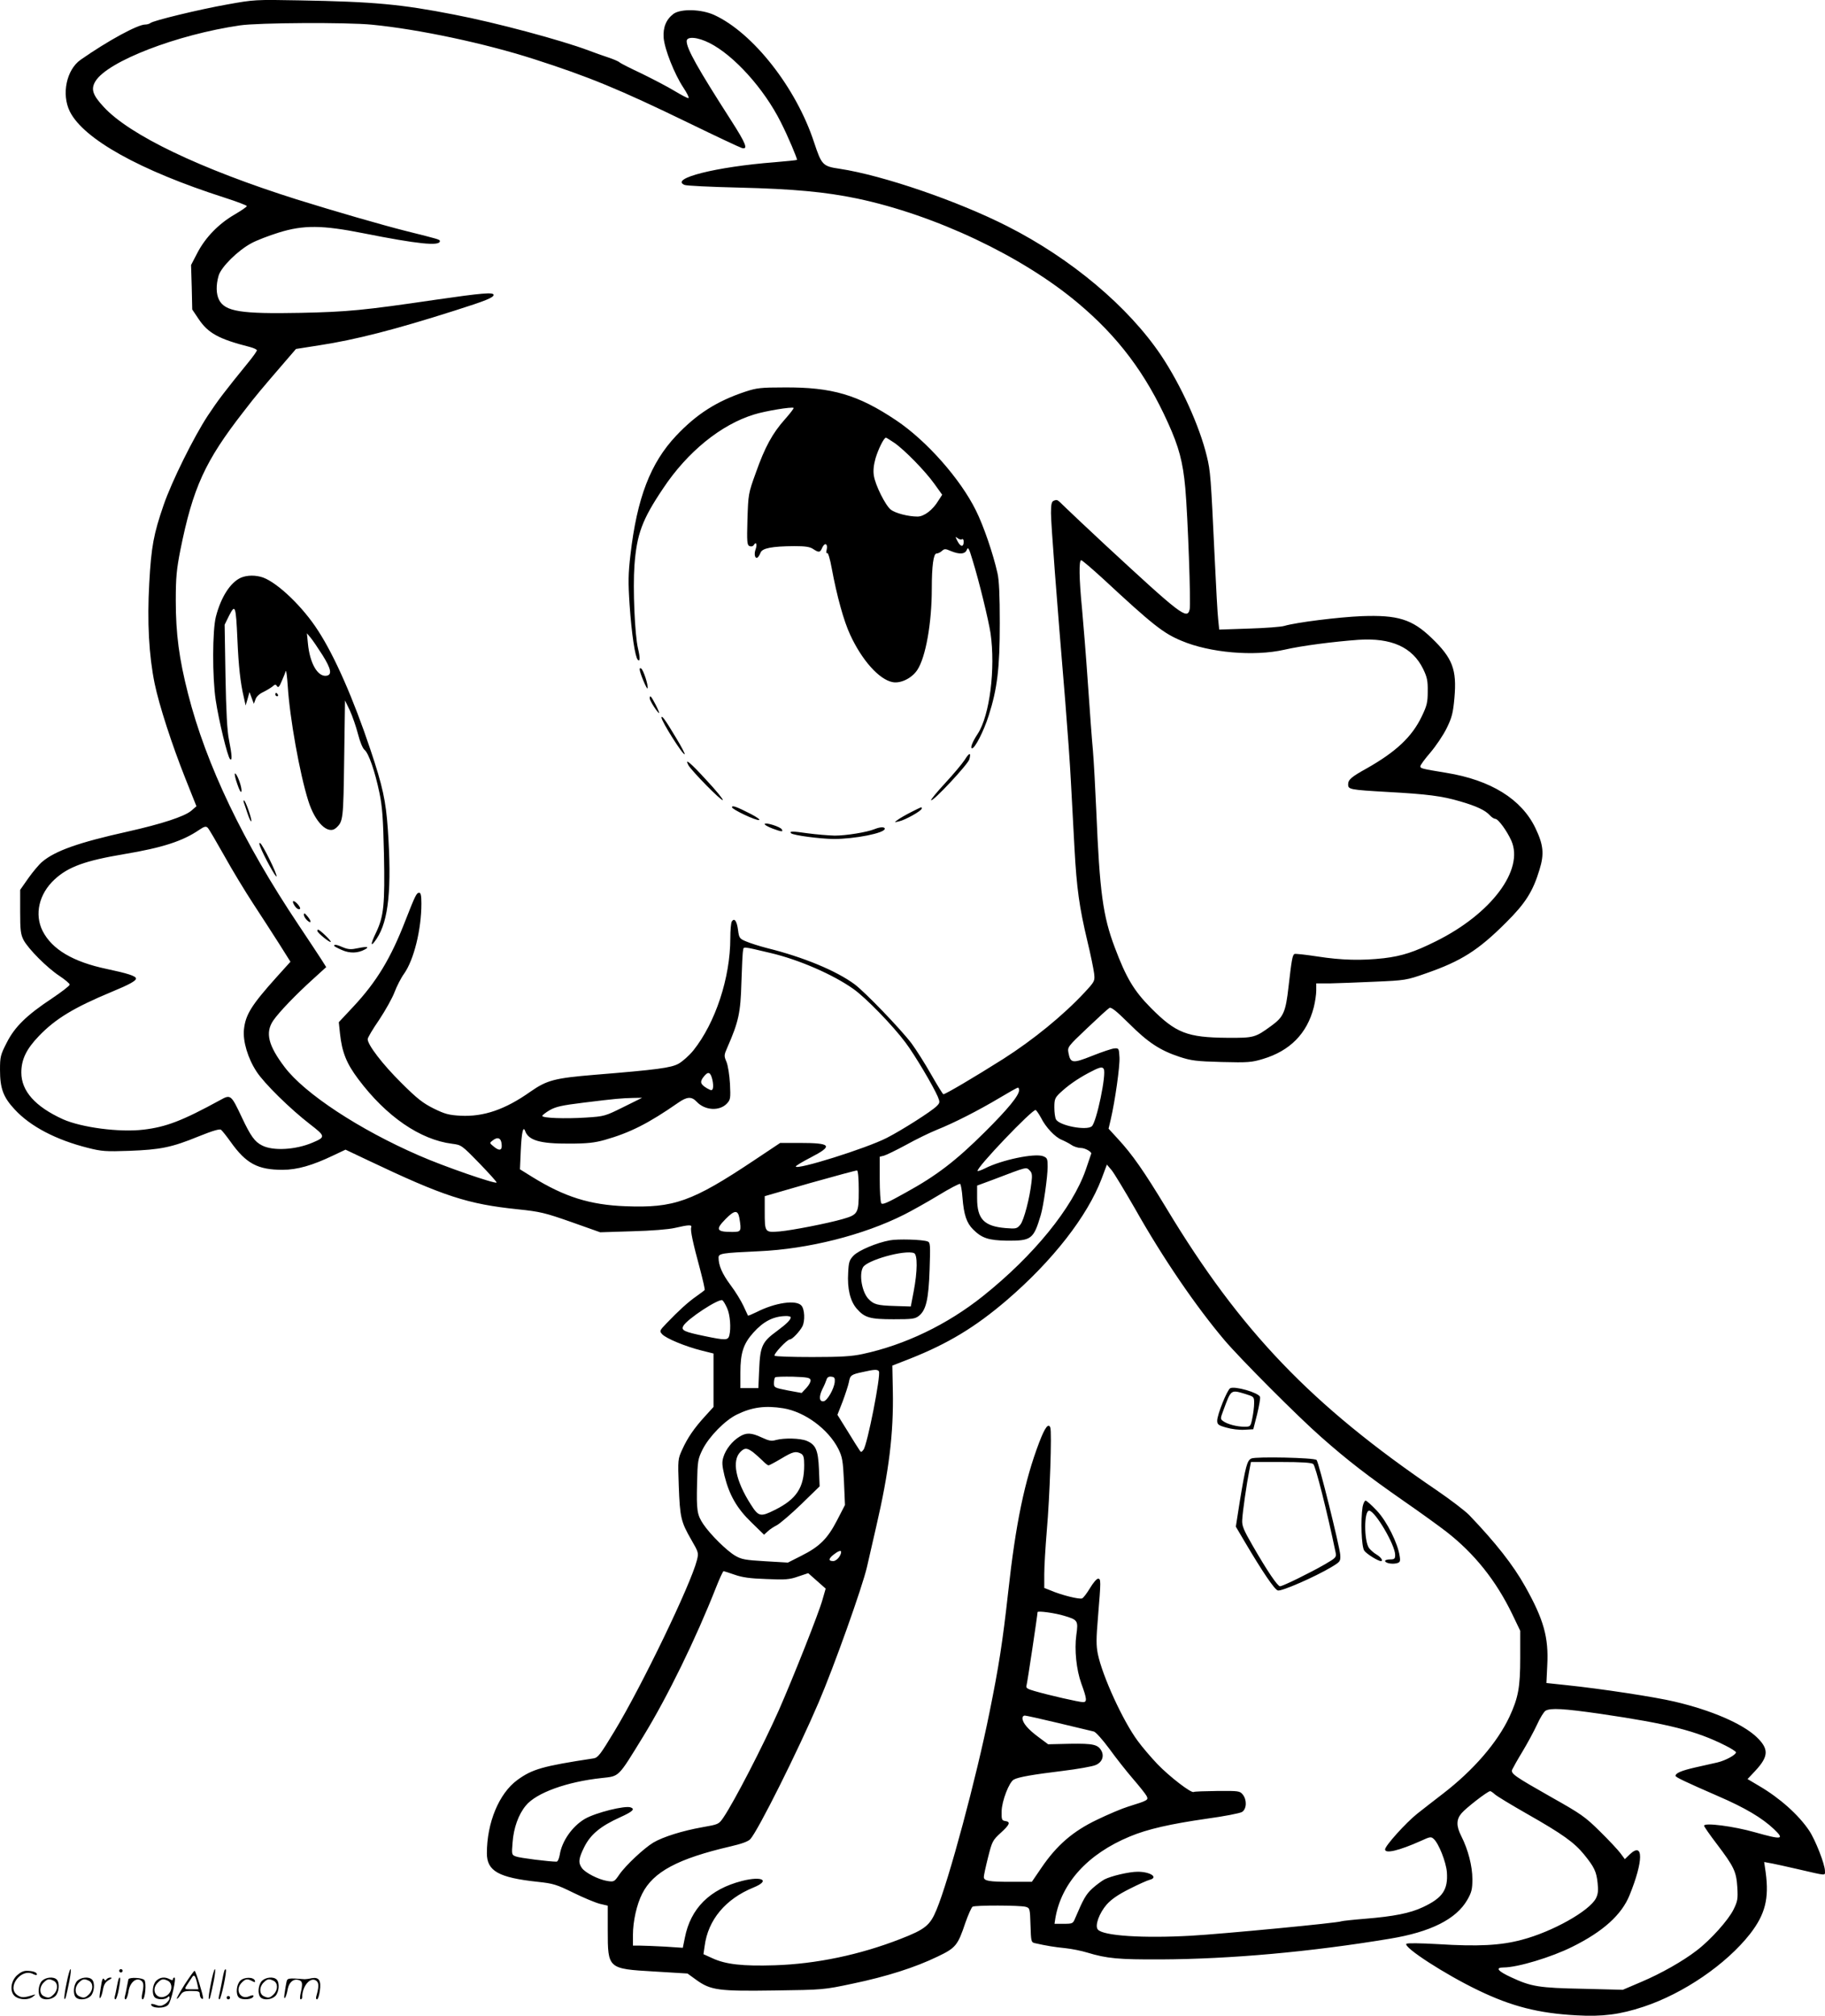 <svg version="1.0" xmlns="http://www.w3.org/2000/svg"
  viewBox="0 0 1087.03 1200.372"
 preserveAspectRatio="xMidYMid meet">
<g transform="translate(-1,1200.612) scale(0.1,-0.1)"
fill="#000000" stroke="none">
<path d="M1366 11980 c-170 -30 -445 -97 -460 -111 -6 -5 -20 -9 -31 -9 -45 0
-222 -96 -385 -210 -84 -59 -115 -205 -64 -308 82 -164 417 -351 922 -513 72
-23 132 -46 132 -50 0 -5 -33 -27 -72 -50 -95 -55 -174 -136 -222 -228 l-38
-73 4 -133 3 -132 37 -55 c57 -86 121 -121 306 -168 23 -6 42 -15 42 -20 0 -5
-21 -35 -47 -67 -148 -182 -183 -228 -246 -323 -85 -130 -214 -391 -262 -530
-60 -174 -74 -248 -86 -466 -13 -232 -2 -431 32 -598 27 -130 102 -362 184
-568 l65 -163 -31 -27 c-41 -34 -174 -78 -379 -124 -292 -65 -431 -114 -509
-180 -18 -15 -55 -59 -82 -97 l-49 -70 0 -129 c0 -110 3 -135 20 -169 28 -53
140 -166 215 -215 33 -22 60 -45 60 -51 0 -7 -47 -43 -105 -82 -151 -100 -222
-169 -270 -264 -37 -72 -40 -84 -40 -161 0 -111 19 -163 87 -236 94 -102 247
-182 439 -230 79 -20 106 -22 244 -17 185 7 252 20 413 86 87 35 126 46 134
39 7 -6 33 -38 57 -72 92 -129 161 -166 309 -166 87 0 178 26 303 86 l72 34
135 -64 c450 -214 592 -260 890 -291 135 -14 163 -21 320 -76 l172 -61 190 6
c115 3 216 11 255 20 82 19 104 20 97 3 -6 -17 10 -92 53 -250 17 -65 30 -121
27 -123 -2 -3 -24 -19 -49 -37 -49 -34 -106 -86 -177 -160 -43 -45 -44 -47
-27 -66 23 -25 138 -73 234 -97 l72 -18 0 -159 0 -159 -50 -55 c-65 -71 -105
-129 -137 -200 -25 -55 -26 -59 -20 -217 7 -186 13 -212 74 -318 44 -76 45
-79 34 -123 -36 -143 -327 -747 -491 -1018 -84 -139 -98 -158 -125 -162 -303
-46 -365 -64 -454 -129 -109 -80 -181 -254 -181 -436 0 -106 70 -145 303 -170
93 -10 112 -16 212 -65 61 -30 131 -59 158 -66 l47 -11 0 -147 c0 -229 1 -229
277 -245 l198 -12 51 -37 c87 -63 133 -69 468 -64 289 4 292 4 466 41 201 42
371 96 505 161 107 51 120 66 165 201 17 48 36 91 43 96 15 9 282 9 317 -1 24
-7 25 -10 28 -109 3 -96 4 -102 25 -107 71 -16 120 -24 182 -30 39 -4 97 -16
130 -26 119 -36 186 -42 440 -41 416 2 893 45 1362 123 245 40 397 117 463
232 25 44 30 62 30 123 0 77 -25 175 -66 256 -31 61 -30 99 1 136 27 32 156
132 171 132 4 0 17 -9 28 -19 12 -11 98 -63 191 -116 213 -121 282 -171 340
-242 61 -75 74 -102 81 -171 5 -44 2 -66 -10 -90 -39 -76 -261 -200 -441 -247
-126 -34 -261 -41 -500 -26 -105 6 -183 7 -188 2 -20 -20 230 -182 428 -277
199 -96 360 -137 585 -149 155 -9 260 5 399 51 239 79 493 253 635 434 90 116
114 210 93 366 l-9 62 49 -9 c26 -5 97 -21 158 -35 169 -39 155 -38 155 -9 0
39 -57 185 -94 240 -63 94 -175 194 -298 266 l-69 41 46 49 c81 87 82 131 6
203 -85 79 -268 158 -486 209 -117 28 -440 77 -642 98 l-122 13 5 105 c9 166
-21 273 -131 469 -72 129 -177 262 -333 425 -25 26 -113 93 -195 149 -745 506
-1169 948 -1610 1680 -134 221 -202 319 -289 413 l-55 60 13 55 c26 112 55
317 52 370 -3 53 -4 55 -30 53 -15 -1 -74 -21 -132 -44 -118 -47 -130 -45
-142 18 -6 34 -4 37 111 146 65 62 124 116 133 121 11 6 40 -17 116 -92 114
-114 186 -161 301 -199 70 -23 101 -27 252 -31 156 -4 179 -2 245 18 161 48
263 151 303 307 8 31 15 77 15 100 l0 43 78 0 c42 1 163 5 267 10 186 8 192 9
309 50 210 73 311 137 477 303 116 115 160 186 199 315 29 94 23 148 -25 248
-83 172 -266 285 -530 328 -146 24 -155 26 -155 39 0 7 27 44 60 82 33 39 77
104 97 145 31 63 38 91 46 180 15 169 -11 237 -136 357 -116 112 -202 138
-417 130 -140 -6 -388 -37 -460 -58 -19 -6 -114 -13 -211 -16 l-177 -6 -6 59
c-4 32 -13 199 -21 369 -23 486 -25 515 -47 605 -43 178 -153 421 -271 598
-195 291 -536 578 -917 771 -295 150 -741 303 -998 342 -102 15 -108 22 -153
157 -106 325 -364 653 -595 759 -77 35 -198 38 -242 7 -44 -33 -64 -81 -59
-144 6 -68 64 -215 117 -295 22 -33 36 -61 31 -63 -5 -2 -42 18 -84 43 -41 25
-128 70 -193 102 -66 31 -126 61 -134 68 -8 7 -40 20 -70 30 -30 10 -82 28
-115 41 -163 61 -549 165 -799 213 -317 62 -476 77 -926 85 -258 5 -269 4
-424 -24z m860 -121 c278 -27 673 -111 965 -205 327 -105 509 -180 919 -379
162 -79 305 -146 318 -150 40 -12 26 25 -64 165 -199 310 -264 426 -264 471 0
30 65 25 136 -11 145 -73 324 -271 424 -470 43 -84 101 -222 97 -226 -2 -2
-62 -8 -133 -14 -349 -27 -626 -97 -537 -135 10 -5 155 -12 323 -16 329 -8
517 -26 705 -65 465 -98 983 -343 1315 -622 239 -200 404 -419 537 -714 65
-143 89 -233 103 -388 15 -168 34 -692 26 -723 -15 -62 -49 -36 -506 387 -107
100 -214 200 -238 224 -47 46 -44 44 -66 36 -12 -5 -16 -21 -16 -73 0 -63 33
-498 85 -1121 13 -162 29 -380 34 -485 6 -104 15 -280 21 -390 13 -240 29
-352 76 -550 20 -82 38 -171 41 -196 5 -45 4 -47 -58 -114 -128 -137 -305
-281 -482 -394 -171 -108 -345 -211 -358 -211 -3 0 -36 53 -73 118 -36 64 -89
147 -116 184 -66 87 -278 307 -340 353 -110 81 -306 162 -520 215 -47 12 -103
30 -126 40 -39 16 -42 21 -48 68 -7 54 -22 74 -37 51 -5 -8 -9 -52 -9 -99 0
-237 -89 -505 -220 -669 -25 -31 -65 -66 -88 -79 -45 -25 -129 -36 -497 -66
-242 -20 -287 -32 -386 -101 -150 -106 -278 -150 -416 -143 -70 4 -93 10 -160
43 -64 32 -99 59 -194 154 -110 109 -199 225 -199 259 0 9 31 61 69 116 37 56
78 129 91 164 13 34 38 84 57 110 58 82 103 262 103 418 0 47 -4 64 -13 64
-16 0 -24 -17 -82 -165 -87 -225 -171 -364 -310 -513 l-87 -93 7 -67 c12 -112
39 -179 109 -272 167 -223 369 -361 559 -385 55 -7 57 -8 163 -117 58 -60 104
-111 102 -114 -10 -9 -317 97 -462 161 -355 154 -682 369 -801 527 -97 128
-116 204 -68 276 35 51 135 155 238 248 l78 71 -29 46 c-16 25 -77 117 -135
204 -330 493 -551 954 -659 1378 -53 208 -73 356 -73 555 0 139 5 186 27 299
75 373 147 531 377 826 76 99 107 135 243 293 l69 80 140 22 c215 33 449 93
807 207 183 58 230 77 230 93 0 17 -70 11 -346 -29 -429 -63 -522 -72 -804
-78 -355 -7 -449 8 -485 77 -18 35 -19 88 -3 144 15 52 115 151 196 194 31 17
104 45 162 63 148 46 259 45 505 -4 322 -64 455 -78 455 -47 0 10 -4 11 -200
60 -143 36 -423 117 -654 189 -573 181 -993 382 -1148 550 -67 72 -78 107 -49
154 73 118 484 277 861 332 108 16 637 19 786 4z m4356 -3301 c293 -272 357
-323 466 -368 168 -71 431 -94 612 -53 104 24 291 48 441 59 196 13 322 -43
386 -174 23 -48 28 -69 27 -133 0 -66 -5 -86 -36 -150 -58 -121 -153 -210
-328 -309 -92 -51 -110 -67 -110 -95 0 -30 9 -32 235 -45 236 -13 324 -24 432
-56 97 -28 150 -53 177 -83 11 -12 25 -21 32 -21 18 0 70 -72 96 -130 77 -174
-120 -436 -449 -599 -130 -65 -203 -88 -310 -101 -134 -15 -251 -12 -394 10
-72 11 -134 18 -139 15 -12 -7 -17 -38 -35 -194 -17 -153 -30 -181 -103 -234
-96 -70 -103 -72 -262 -71 -239 2 -306 28 -455 178 -101 102 -147 179 -215
360 -71 188 -90 331 -110 811 -6 138 -15 300 -20 360 -6 61 -19 241 -30 400
-11 160 -27 360 -35 445 -18 183 -19 290 -5 290 6 0 65 -51 132 -112z m-5236
-1648 c47 -85 125 -213 172 -285 47 -71 116 -179 154 -238 l68 -108 -83 -92
c-150 -167 -185 -224 -194 -312 -7 -69 23 -171 75 -250 45 -70 201 -223 319
-314 92 -71 93 -76 15 -109 -100 -43 -236 -51 -301 -17 -44 22 -68 56 -120
166 -64 136 -67 139 -128 105 -227 -124 -323 -161 -459 -177 -143 -17 -369 13
-479 62 -165 75 -248 168 -248 278 0 77 29 139 105 218 98 102 208 169 434
263 104 43 144 65 144 79 0 15 -51 31 -174 57 -200 42 -326 116 -382 226 -50
99 -22 221 71 307 82 76 183 112 415 151 227 38 348 77 446 144 31 21 41 23
51 13 7 -6 51 -82 99 -167z m3254 -579 c167 -39 372 -128 493 -214 75 -53 236
-219 311 -320 55 -73 165 -259 192 -322 13 -32 13 -36 -7 -56 -31 -31 -207
-143 -297 -189 -123 -63 -542 -194 -542 -170 0 4 41 29 90 54 135 70 122 86
-69 86 l-114 0 -156 -104 c-369 -246 -477 -284 -764 -273 -214 8 -365 56 -556
174 l-74 46 5 114 c5 106 14 147 26 114 20 -56 90 -76 262 -75 107 0 151 5
212 22 151 43 260 98 437 221 53 37 80 39 111 6 49 -52 136 -57 180 -10 21 23
22 30 18 117 -3 51 -12 110 -21 131 -15 35 -15 40 5 85 68 155 79 208 84 387
3 94 7 180 10 191 4 24 -9 26 164 -15z m1984 -690 c18 -28 -43 -319 -71 -342
-32 -27 -193 4 -213 41 -6 10 -10 43 -10 72 0 48 4 57 33 85 48 45 99 81 169
119 66 35 83 40 92 25z m-2331 -64 c5 -21 6 -44 3 -53 -5 -13 -9 -13 -36 2
-39 24 -43 38 -18 69 26 33 40 28 51 -18z m1827 -63 c0 -31 -66 -112 -204
-249 -171 -170 -286 -259 -470 -360 -109 -61 -140 -75 -147 -64 -5 8 -9 73 -9
145 l0 132 25 6 c14 4 74 33 133 65 59 33 142 73 184 90 98 39 244 113 373
190 55 33 103 60 108 60 4 1 7 -6 7 -15z m-2356 -100 c-109 -54 -113 -56 -225
-63 -126 -8 -259 -3 -259 10 0 4 20 20 44 34 37 21 72 29 203 45 194 24 223
26 293 28 l55 1 -111 -55z m2487 -65 c28 -56 83 -114 122 -130 17 -7 44 -21
59 -31 14 -10 40 -18 56 -18 24 0 62 -21 62 -33 0 -1 -15 -45 -33 -97 -79
-227 -310 -511 -612 -752 -213 -170 -465 -291 -717 -345 -65 -14 -130 -18
-300 -18 -119 0 -220 3 -224 8 -9 8 74 97 91 97 14 0 58 47 74 77 17 33 14
104 -6 125 -32 35 -156 17 -266 -39 -27 -13 -50 -23 -52 -21 -1 2 -13 28 -27
58 -14 30 -48 86 -77 124 -49 66 -71 116 -71 163 0 25 20 28 240 38 293 13
623 96 865 218 44 22 135 73 203 114 67 41 126 72 131 69 4 -3 11 -40 14 -83
8 -100 24 -149 63 -188 52 -52 92 -65 201 -67 146 -1 159 8 202 152 16 53 41
228 41 288 0 48 -2 53 -27 63 -50 19 -247 -22 -345 -72 -22 -11 -42 -18 -45
-16 -13 14 330 373 346 363 6 -4 20 -25 32 -47z m-3213 -157 c4 -38 -14 -42
-49 -12 -24 20 -24 20 -4 35 29 23 50 15 53 -23z m3774 -386 c167 -296 362
-580 531 -780 96 -113 440 -458 577 -578 156 -138 278 -232 495 -383 94 -65
206 -146 250 -180 167 -130 295 -290 392 -490 l48 -100 0 -160 c0 -176 -11
-238 -65 -354 -72 -152 -213 -316 -395 -456 -49 -38 -118 -91 -153 -119 -69
-55 -192 -192 -192 -213 0 -27 82 -8 214 51 54 25 60 26 76 11 30 -27 73 -137
78 -196 8 -106 -25 -155 -143 -210 -76 -36 -173 -55 -344 -69 -74 -6 -137 -13
-141 -15 -14 -9 -703 -75 -895 -86 -286 -16 -525 -1 -556 37 -19 23 8 97 53
149 28 31 68 59 136 93 53 27 107 51 120 54 54 14 4 48 -71 48 -52 0 -158 -25
-199 -46 -16 -9 -49 -33 -72 -54 -38 -35 -53 -62 -102 -177 -13 -32 -16 -33
-69 -33 l-54 0 5 33 c36 210 193 383 444 487 105 44 243 75 459 106 102 14
196 32 209 40 28 18 30 72 4 104 -17 21 -25 22 -151 21 -74 -1 -137 -3 -141
-6 -14 -9 -145 92 -216 166 -39 41 -92 103 -118 139 -88 119 -210 386 -237
517 -10 50 -10 91 1 220 18 218 18 228 0 228 -8 0 -29 -25 -47 -55 -18 -30
-39 -58 -47 -62 -14 -8 -123 19 -188 47 l-38 15 0 83 c0 45 7 161 15 257 18
205 31 590 21 615 -11 29 -32 1 -66 -88 -87 -228 -140 -482 -185 -892 -33
-297 -55 -439 -111 -715 -78 -389 -243 -1003 -316 -1177 -38 -92 -67 -116
-214 -173 -243 -95 -502 -149 -749 -157 -192 -6 -292 5 -372 42 l-53 24 7 48
c20 156 124 281 291 349 103 42 52 70 -69 39 -191 -49 -306 -163 -340 -339
l-12 -59 -105 7 c-58 3 -125 6 -149 6 l-43 0 0 63 c0 83 23 183 55 246 66 131
213 209 527 282 65 15 104 29 117 43 46 50 284 526 407 814 91 212 260 686
288 807 9 39 34 147 55 240 76 328 104 554 99 809 l-3 150 105 41 c227 90 389
188 576 348 275 236 481 501 566 725 l31 83 28 -33 c15 -18 78 -123 141 -232z
m-627 228 c12 -12 14 -28 9 -67 -11 -97 -45 -226 -66 -253 -21 -25 -25 -26
-89 -21 -128 11 -169 54 -169 177 l0 76 92 34 c213 81 199 78 223 54z m-1020
-118 c0 -136 -4 -143 -98 -170 -92 -26 -297 -66 -373 -73 -89 -7 -89 -7 -89
121 l0 89 270 78 c149 42 275 76 280 75 6 -2 10 -50 10 -120z m-711 -163 c13
-80 11 -83 -43 -83 -94 0 -101 14 -39 77 53 54 73 55 82 6z m-73 -537 c18 -40
24 -119 13 -163 -8 -29 -23 -29 -148 -3 -121 25 -140 34 -126 60 22 41 213
166 233 153 5 -3 18 -24 28 -47z m379 -54 c0 -15 -24 -39 -82 -82 -88 -64
-100 -90 -106 -226 l-5 -114 -53 0 -54 0 0 93 c0 117 18 171 77 237 60 67 118
97 191 99 17 1 32 -3 32 -7z m525 -322 c13 -21 -69 -439 -92 -467 -12 -16 -15
-16 -23 -3 -6 8 -38 59 -71 113 l-61 98 31 79 c16 43 33 95 37 114 8 43 13 47
84 62 70 16 87 16 95 4z m-407 -52 c2 -9 -9 -30 -25 -47 l-28 -30 -82 15 c-80
16 -83 17 -83 43 0 15 3 31 7 35 4 4 52 5 107 4 85 -3 101 -6 104 -20z m144
-13 c-5 -41 -44 -109 -65 -113 -27 -5 -31 25 -9 71 12 23 23 50 26 60 4 12 14
17 28 15 19 -2 22 -8 20 -33z m-307 -155 c129 -21 268 -124 328 -241 24 -49
28 -69 34 -195 l6 -140 -47 -91 c-57 -110 -104 -157 -214 -212 l-79 -40 -135
8 c-120 7 -141 11 -179 33 -51 30 -149 127 -190 188 -37 56 -41 80 -37 246 3
131 5 142 33 199 39 77 134 174 205 208 90 44 169 54 275 37z m345 -855 c0
-23 -27 -55 -47 -55 -30 0 -29 14 3 39 25 20 44 27 44 16z m-635 -136 c45 -16
93 -23 190 -26 113 -5 138 -3 189 15 l60 20 52 -46 52 -46 -19 -66 c-21 -77
-173 -460 -259 -656 -96 -216 -266 -545 -331 -641 -28 -41 -30 -41 -126 -58
-118 -21 -233 -57 -291 -91 -55 -33 -166 -136 -204 -192 -29 -42 -31 -43 -71
-37 -54 9 -131 49 -151 77 -23 32 -20 57 15 127 37 73 95 122 212 175 75 34
91 49 64 59 -33 13 -209 -31 -273 -68 -75 -44 -137 -132 -150 -214 -4 -23 -12
-41 -19 -41 -43 0 -220 22 -242 31 -25 9 -26 11 -20 82 6 87 35 168 79 221 62
76 245 142 452 164 107 12 95 0 248 249 145 237 313 581 433 886 21 53 41 97
45 97 3 0 33 -10 65 -21z m1964 -245 c81 -24 84 -29 72 -114 -12 -88 0 -207
30 -290 33 -90 35 -110 10 -110 -23 0 -203 41 -289 66 -42 12 -52 18 -48 32 5
15 66 423 66 438 0 9 104 -5 159 -22z m3196 -584 c402 -59 569 -101 743 -189
34 -17 62 -35 62 -40 0 -15 -63 -49 -110 -60 -25 -6 -85 -19 -133 -30 -83 -19
-117 -34 -117 -50 0 -8 59 -36 254 -121 160 -69 261 -129 332 -196 65 -62 50
-65 -113 -19 -126 36 -303 59 -303 39 0 -5 34 -54 76 -109 103 -136 116 -164
122 -257 4 -70 2 -83 -23 -134 -31 -62 -135 -179 -219 -243 -83 -64 -212 -137
-330 -187 l-110 -47 -235 6 c-265 5 -311 13 -429 68 -81 37 -98 59 -46 59 83
0 285 61 409 123 184 91 294 191 341 307 83 204 84 321 2 244 l-30 -29 -26 35
c-14 19 -69 78 -122 130 -88 87 -112 104 -288 203 -222 126 -244 141 -235 165
4 9 31 58 61 107 30 50 69 122 87 161 18 40 41 77 51 83 31 17 106 13 329 -19z
m-3229 -55 c104 -25 198 -47 209 -50 11 -2 52 -48 92 -102 39 -54 102 -134
140 -178 38 -44 75 -90 82 -103 13 -25 10 -27 -109 -64 -36 -11 -119 -46 -185
-78 -145 -69 -241 -153 -331 -285 l-58 -85 -120 0 c-137 0 -166 5 -166 29 0 9
11 61 25 116 24 95 27 102 75 146 55 50 61 66 28 71 -21 3 -23 8 -22 58 1 61
45 175 73 189 27 15 115 30 287 51 91 11 181 27 199 35 38 15 53 51 36 84 -21
39 -49 45 -187 43 l-131 -3 -59 44 c-61 45 -94 84 -94 112 0 8 6 15 14 15 7 0
98 -20 202 -45z M4450 9674 c-171 -57 -290 -133 -412 -262 -154 -163 -234
-372 -273 -711 -13 -112 -14 -161 -5 -295 12 -176 33 -313 49 -329 14 -14 14
13 1 68 -19 80 -31 356 -21 495 14 185 45 271 171 458 145 218 345 380 542
440 67 21 226 47 235 39 2 -3 -21 -33 -52 -68 -74 -83 -119 -165 -173 -318
-45 -124 -45 -128 -50 -278 -4 -137 -2 -153 13 -159 10 -4 21 -1 25 7 14 22
21 4 11 -25 -11 -28 -5 -59 11 -50 5 3 13 16 18 29 10 27 68 38 201 39 65 0
93 -4 112 -17 35 -23 42 -22 55 9 15 32 34 22 26 -13 -4 -16 -3 -24 3 -20 5 4
17 -35 27 -91 31 -167 72 -315 110 -396 70 -152 173 -267 253 -282 49 -9 115
24 147 73 50 76 86 280 86 483 0 135 10 210 28 210 9 0 23 7 32 15 15 14 21
14 53 0 53 -22 86 -19 96 8 7 18 13 8 34 -63 40 -129 95 -357 107 -435 30
-210 -5 -489 -76 -598 -32 -48 -47 -87 -34 -87 17 0 70 103 99 195 51 159 66
281 66 550 0 166 -4 258 -14 299 -26 116 -83 282 -128 372 -92 187 -293 415
-475 537 -227 152 -381 198 -667 196 -139 0 -164 -3 -231 -25z m887 -305 c62
-43 184 -168 239 -245 l46 -64 -22 -34 c-34 -57 -86 -96 -125 -96 -55 0 -132
20 -159 41 -32 25 -93 147 -101 203 -5 29 -1 64 10 103 16 54 50 123 62 123 2
0 25 -14 50 -31z m403 -574 c5 3 10 -2 10 -14 0 -34 -18 -33 -36 1 -15 29 -15
31 -1 20 9 -8 21 -11 27 -7z M1445 8566 c-63 -28 -119 -116 -149 -232 -21 -82
-22 -359 -1 -498 18 -120 70 -335 85 -350 14 -14 12 23 -6 114 -11 52 -17 167
-21 381 l-5 305 27 55 c36 70 40 59 49 -141 7 -162 18 -261 38 -345 l11 -50
12 40 11 40 13 -35 13 -35 10 27 c5 16 24 33 46 43 20 10 45 25 55 33 16 14
19 14 27 2 7 -11 14 -4 28 30 11 25 22 52 24 60 3 8 8 -32 12 -90 12 -191 71
-520 122 -682 41 -131 118 -205 166 -162 42 39 43 48 48 409 l5 350 29 -60
c15 -33 37 -96 48 -139 12 -47 28 -86 39 -95 25 -20 62 -127 89 -256 17 -81
22 -149 27 -365 6 -301 -1 -370 -47 -467 -36 -74 -34 -93 4 -36 71 108 90 296
66 652 -12 168 -30 254 -104 474 -100 299 -212 555 -311 707 -90 141 -239 284
-328 317 -43 15 -95 15 -132 -1z m486 -461 c52 -83 58 -118 23 -123 -52 -7
-99 75 -110 193 l-6 60 21 -25 c12 -14 44 -61 72 -105z M3820 8021 c0 -21 44
-125 47 -114 6 16 -25 111 -38 118 -5 4 -9 2 -9 -4z M1650 7870 c0 -5 5 -10
11 -10 5 0 7 5 4 10 -3 6 -8 10 -11 10 -2 0 -4 -4 -4 -10z M3880 7847 c0 -13
47 -87 56 -87 2 0 -7 23 -21 50 -26 50 -35 61 -35 37z M3950 7733 c0 -22 129
-227 138 -218 3 2 -20 46 -51 97 -64 107 -86 138 -87 121z M5756 7481 c-15
-23 -67 -85 -116 -138 -49 -53 -87 -99 -84 -102 10 -11 221 215 228 244 11 42
0 41 -28 -4z M4110 7450 c18 -33 197 -216 205 -208 4 3 -39 56 -96 117 -97
106 -133 136 -109 91z M1423 7338 c13 -39 23 -56 25 -44 5 21 -26 106 -38 106
-5 0 1 -28 13 -62z M1462 7228 c3 -7 13 -38 23 -68 10 -30 20 -50 22 -44 4 12
-35 124 -44 124 -3 0 -3 -6 -1 -12z M4370 7199 c0 -13 146 -82 162 -76 7 2
-15 18 -50 36 -86 44 -112 53 -112 40z M5437 7170 c-32 -16 -68 -37 -80 -46
-22 -16 -22 -16 8 -9 37 8 135 63 135 76 0 12 5 13 -63 -21z M4565 7100 c-3
-5 18 -17 47 -28 54 -20 65 -21 54 -4 -9 15 -95 42 -101 32z M5220 7069 c-46
-19 -171 -39 -238 -39 -37 1 -110 7 -162 14 -90 13 -110 13 -98 0 13 -12 169
-33 254 -34 126 0 304 35 304 61 0 12 -28 11 -60 -2z M1560 6964 c21 -55 94
-187 97 -177 5 13 -82 189 -97 198 -7 4 -7 -3 0 -21z M1760 6621 c12 -23 29
-35 37 -27 7 7 -26 46 -39 46 -5 0 -4 -9 2 -19z M1820 6559 c0 -9 9 -24 20
-34 26 -23 26 -4 0 26 -15 18 -19 20 -20 8z M1900 6463 c0 -12 80 -76 80 -65
0 10 -66 72 -75 72 -3 0 -5 -3 -5 -7z M2000 6374 c0 -3 21 -14 46 -25 47 -21
95 -20 137 3 30 16 13 19 -40 8 -41 -9 -58 -8 -88 4 -39 17 -55 20 -55 10z
M5310 4620 c-78 -14 -186 -60 -216 -91 -25 -26 -29 -39 -32 -101 -6 -96 12
-170 51 -215 47 -54 79 -63 220 -63 109 0 127 2 150 20 43 34 58 98 64 276 5
146 4 161 -11 167 -30 12 -179 16 -226 7z m144 -76 c22 -8 21 -110 -2 -229
l-17 -89 -94 3 c-106 3 -127 9 -159 43 -38 41 -56 144 -32 187 23 43 249 106
304 85z M7337 3739 c-18 -11 -77 -157 -77 -193 0 -22 7 -28 54 -41 30 -9 79
-15 108 -13 l53 3 23 90 c12 50 20 96 17 103 -9 25 -151 66 -178 51z m91 -34
c51 -16 52 -16 52 -55 0 -21 -5 -62 -11 -90 -10 -49 -11 -50 -47 -50 -45 0
-101 15 -126 33 -18 13 -18 15 2 68 45 122 43 120 130 94z M7464 3321 c-26
-11 -35 -47 -69 -253 l-24 -153 56 -95 c103 -174 174 -279 194 -285 21 -7 222
81 319 139 53 32 55 34 53 73 -4 52 -128 552 -141 565 -14 14 -360 21 -388 9z
m368 -33 c14 -11 83 -285 133 -525 6 -30 4 -33 -63 -72 -87 -50 -251 -131
-268 -131 -14 0 -75 89 -164 244 -53 92 -63 116 -61 150 2 49 27 220 42 294
l10 52 178 0 c126 0 182 -4 193 -12z M8126 3033 c-12 -78 -7 -237 10 -261 13
-19 82 -62 99 -62 16 0 1 23 -26 39 -17 10 -37 28 -45 39 -30 44 -30 222 1
222 35 0 155 -204 155 -263 0 -23 -4 -27 -30 -27 -16 0 -30 -4 -30 -9 0 -13
42 -21 69 -14 20 5 23 11 18 42 -11 77 -76 207 -135 270 -32 34 -62 61 -68 61
-6 0 -14 -17 -18 -37z M4415 3451 c-43 -26 -82 -75 -96 -121 -10 -31 -8 -51 6
-111 29 -116 74 -195 160 -278 l76 -74 22 20 c12 12 37 28 55 37 18 10 83 65
144 124 l110 107 -4 102 c-5 115 -19 146 -73 169 -39 16 -134 18 -183 5 -27
-8 -42 -5 -85 15 -62 29 -92 30 -132 5z m81 -93 c16 -13 41 -35 56 -50 15 -16
31 -28 36 -28 4 0 38 18 75 40 70 42 86 46 118 30 15 -9 19 -22 19 -69 0 -133
-46 -203 -176 -267 -84 -42 -96 -40 -142 33 -91 142 -114 261 -62 313 26 26
39 25 76 -2z M406 194 c-10 -47 -15 -88 -12 -91 5 -6 9 7 30 110 7 37 10 67 6
67 -4 0 -15 -39 -24 -86z M720 270 c0 -5 5 -10 10 -10 6 0 10 5 10 10 0 6 -4
10 -10 10 -5 0 -10 -4 -10 -10z M1266 194 c-10 -47 -15 -88 -12 -91 5 -6 9 7
30 110 7 37 10 67 6 67 -4 0 -15 -39 -24 -86z M1346 269 c-3 -8 -10 -41 -16
-74 -6 -33 -14 -68 -16 -77 -3 -10 -1 -18 3 -18 10 0 46 171 38 178 -2 3 -7
-1 -9 -9z M109 241 c-38 -38 -41 -101 -7 -125 29 -20 79 -20 104 0 18 14 18
15 1 10 -53 -17 -69 -17 -92 -2 -69 45 21 166 94 126 12 -6 21 -7 21 -1 0 12
-25 21 -62 21 -19 0 -39 -10 -59 -29z M1110 189 c-28 -45 -49 -83 -47 -85 2
-3 12 7 21 21 14 21 24 25 66 25 43 0 50 -3 50 -19 0 -11 5 -23 10 -26 6 -3
10 -3 10 1 0 20 -44 164 -51 164 -4 0 -30 -37 -59 -81z m75 4 l7 -33 -42 0
c-42 0 -42 0 -28 23 8 12 21 32 29 44 15 25 22 18 34 -34z M260 210 c-22 -22
-27 -79 -8 -98 19 -19 66 -14 88 8 22 22 27 79 8 98 -19 19 -66 14 -88 -8z
m71 0 c25 -14 25 -54 -1 -80 -23 -23 -33 -24 -61 -10 -25 14 -25 54 1 80 23
23 33 24 61 10z M470 210 c-22 -22 -27 -79 -8 -98 19 -19 66 -14 88 8 22 22
27 79 8 98 -19 19 -66 14 -88 -8z m71 0 c25 -14 25 -54 -1 -80 -23 -23 -33
-24 -61 -10 -25 14 -25 54 1 80 23 23 33 24 61 10z M616 204 c-3 -16 -8 -47
-11 -69 -8 -51 10 -26 19 27 5 27 15 42 34 53 18 10 22 14 10 15 -9 0 -20 -5
-24 -11 -5 -8 -9 -8 -14 1 -5 8 -10 3 -14 -16z M717 223 c-2 -4 -7 -26 -11
-48 -4 -22 -9 -48 -12 -57 -3 -10 -1 -18 4 -18 4 0 14 28 20 62 11 58 10 81
-1 61z M775 220 c-1 -3 -5 -23 -9 -45 -4 -22 -9 -48 -12 -57 -3 -10 -1 -18 4
-18 5 0 13 20 17 45 7 53 44 87 74 68 17 -11 19 -28 8 -80 -4 -18 -3 -33 2
-33 16 0 24 99 11 115 -12 14 -87 18 -95 5z M940 210 c-22 -22 -27 -79 -8 -98
15 -15 61 -15 76 0 9 9 12 8 12 -5 0 -9 -12 -24 -26 -34 -21 -13 -32 -15 -55
-6 -16 6 -29 8 -29 3 0 -24 81 -27 102 -2 18 19 50 162 37 162 -5 0 -9 -5 -9
-10 0 -7 -6 -7 -19 0 -30 16 -59 12 -81 -10z m71 0 c29 -16 25 -65 -6 -86 -56
-37 -103 28 -55 76 23 23 33 24 61 10z M1441 211 c-23 -23 -28 -80 -9 -99 19
-19 88 -13 88 9 0 5 -11 4 -24 -2 -54 -25 -89 38 -46 81 23 23 33 24 62 9 16
-9 19 -8 16 3 -8 22 -64 22 -87 -1z M1570 210 c-22 -22 -27 -79 -8 -98 19 -19
66 -14 88 8 22 22 27 79 8 98 -19 19 -66 14 -88 -8z m71 0 c25 -14 25 -54 -1
-80 -23 -23 -33 -24 -61 -10 -25 14 -25 54 1 80 23 23 33 24 61 10z M1716 201
c-3 -14 -8 -44 -11 -66 -8 -51 10 -26 19 27 8 41 35 63 66 53 22 -7 24 -21 11
-77 -5 -22 -5 -38 0 -38 5 0 9 6 9 13 0 68 51 125 85 97 15 -13 15 -35 -1 -92
-3 -10 -1 -18 4 -18 6 0 13 23 17 50 9 63 -5 84 -49 76 -17 -4 -35 -6 -41 -6
-101 8 -104 7 -109 -19z M1360 110 c0 -5 5 -10 10 -10 6 0 10 5 10 10 0 6 -4
10 -10 10 -5 0 -10 -4 -10 -10z"/>
</g>
</svg>
